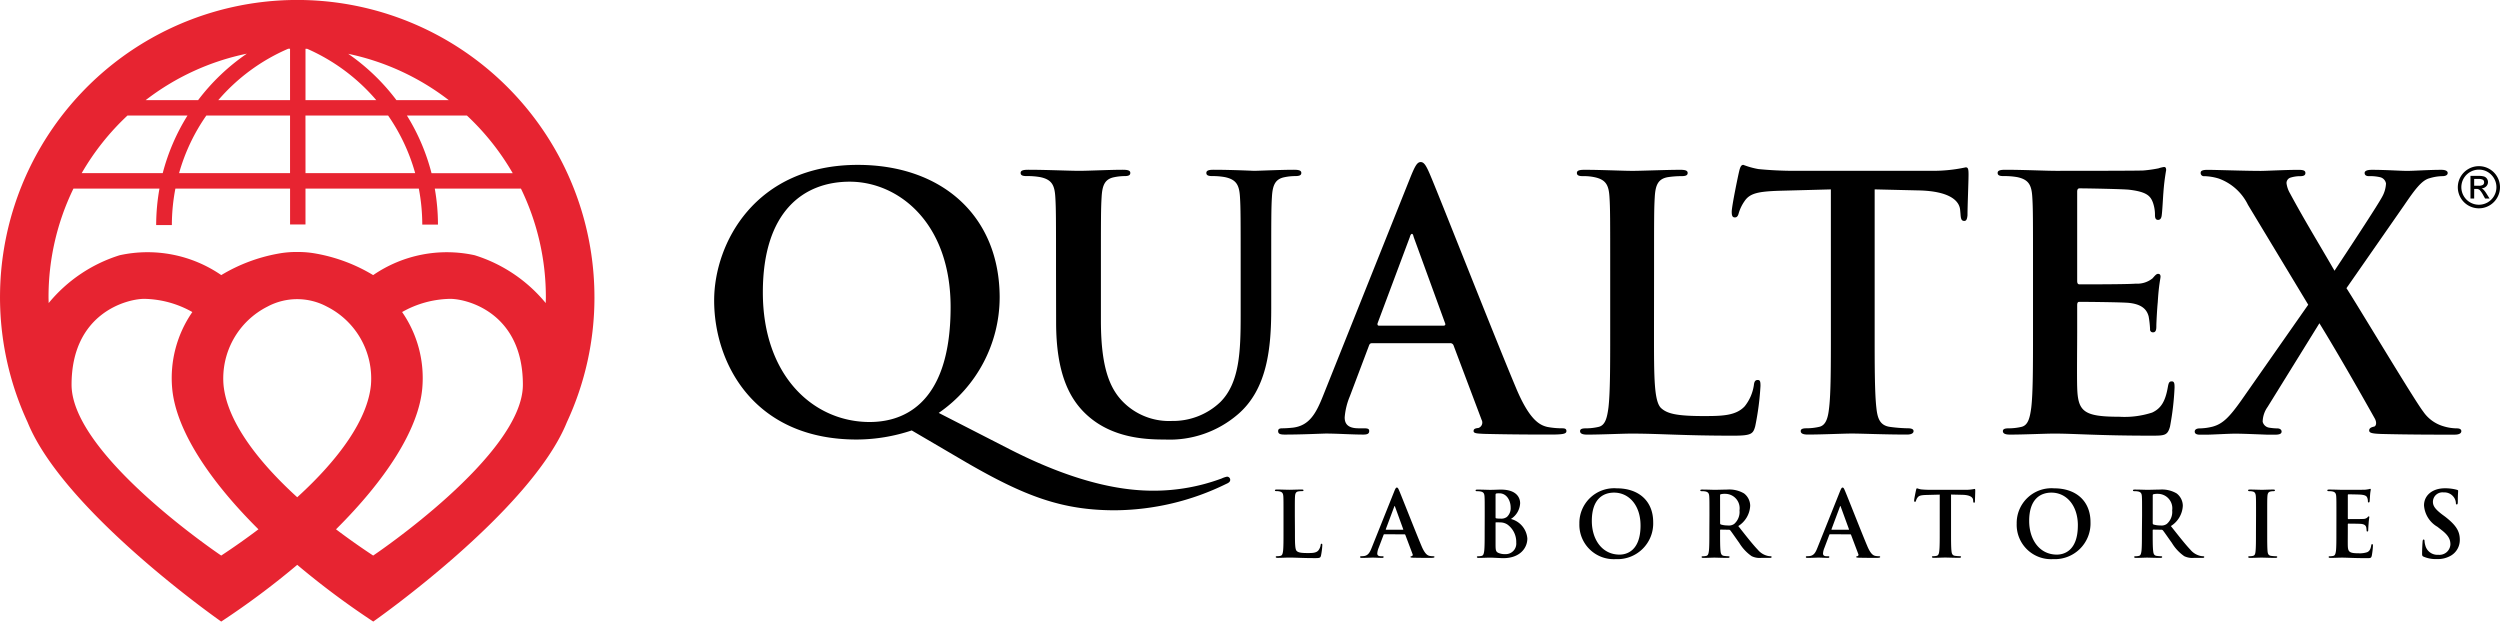 <svg xmlns="http://www.w3.org/2000/svg" width="270.797" height="67.324" viewBox="0 0 270.797 67.324"><defs><style>.a{fill:#e72431;}</style></defs><g transform="translate(-331.48 -255.724)"><path class="a" d="M371.9,315.9c-1.4-.924-2.748-1.876-4.024-2.842,5.371-5.338,8.934-10.786,9.342-15.249a12.562,12.562,0,0,0-2.182-8.285,10.918,10.918,0,0,1,5.22-1.429c1.9.013,7.862,1.563,7.862,9.3,0,7.627-16.218,18.508-16.218,18.508m-16.456,0s-16.212-10.881-16.212-18.508c0-7.736,5.96-9.286,7.858-9.3a10.934,10.934,0,0,1,5.224,1.429,12.553,12.553,0,0,0-2.182,8.285c.407,4.463,3.969,9.911,9.342,15.249-1.278.966-2.625,1.918-4.029,2.842m16.218-18.513c-.339,3.7-3.375,8-7.988,12.2-4.613-4.2-7.652-8.494-7.986-12.2a8.709,8.709,0,0,1,4.76-8.451,6.822,6.822,0,0,1,6.44,0,8.711,8.711,0,0,1,4.773,8.454M339.44,276.15h9.313a22.746,22.746,0,0,0-.357,3.953h1.7a20.918,20.918,0,0,1,.383-3.953H362.9v3.889h1.67V276.15h12.276a20.96,20.96,0,0,1,.374,3.9h1.7a22.514,22.514,0,0,0-.346-3.9h9.333a26.838,26.838,0,0,1,2.7,11.769c0,.211-.009.423-.015.633a16.2,16.2,0,0,0-7.692-5.18,14.094,14.094,0,0,0-11,2.151,18.12,18.12,0,0,0-6.155-2.323,10.717,10.717,0,0,0-1.914-.181c-.051,0-.1,0-.157,0s-.106,0-.157,0a10.615,10.615,0,0,0-1.92.182,18.164,18.164,0,0,0-6.15,2.321,14.093,14.093,0,0,0-11.005-2.151,16.218,16.218,0,0,0-7.692,5.182c0-.211-.013-.423-.013-.635a26.814,26.814,0,0,1,2.7-11.769m5.853-7.911h6.5a22.424,22.424,0,0,0-2.684,6.241h-8.777a26.977,26.977,0,0,1,4.959-6.241m19.279,0h8.952a20.681,20.681,0,0,1,2.932,6.241H364.572Zm-1.67,0v6.241h-12.02a20.622,20.622,0,0,1,2.954-6.241Zm-.208-7.233c.067,0,.139,0,.208,0v5.564h-7.771a20.859,20.859,0,0,1,7.563-5.561m-9.752,5.561H347.26a26.818,26.818,0,0,1,10.959-5.032,22.574,22.574,0,0,0-5.278,5.032m16.258-5.016a26.83,26.83,0,0,1,10.888,5.016h-5.667a22.623,22.623,0,0,0-5.222-5.016m-4.627-.545c.058,0,.117,0,.177,0a20.891,20.891,0,0,1,7.488,5.559h-7.665Zm22.444,13.474h-8.793a22.377,22.377,0,0,0-2.664-6.241h6.5a27.026,27.026,0,0,1,4.959,6.241m8.852,13.439a32.194,32.194,0,1,0-61.406,13.525c3.922,9.7,20.98,21.605,20.98,21.605a87.246,87.246,0,0,0,8.234-6.144,87.7,87.7,0,0,0,8.234,6.144s17.06-11.909,20.978-21.607a31.993,31.993,0,0,0,2.981-13.523" transform="translate(0)"></path><g transform="translate(408.836 273.28)"><path d="M399.521,280.923c0-9.182-5.692-13.583-10.928-13.583-4.97,0-9.41,3.187-9.41,11.99,0,9.032,5.464,14.041,11.574,14.041,3.036,0,8.764-1.329,8.764-12.447m-4.212,13.359a19.009,19.009,0,0,1-5.958.986c-11.116,0-15.443-8.236-15.443-15.063,0-6.188,4.44-14.686,15.558-14.686,9.07,0,15.368,5.5,15.368,14.382a15.223,15.223,0,0,1-6.6,12.484l7.627,3.907c8.008,4.1,13.054,4.518,15.634,4.518a21.092,21.092,0,0,0,7.4-1.329,2.41,2.41,0,0,1,.567-.19.342.342,0,0,1,.345.343c0,.224-.191.341-.456.452a27.712,27.712,0,0,1-12.03,2.846c-5.73,0-9.752-1.515-16.052-5.158Z" transform="translate(-373.908 -265.216)"></path><path d="M395.949,276.815c0-5.771,0-6.832-.077-8.046-.075-1.289-.377-1.9-1.632-2.162a7.9,7.9,0,0,0-1.48-.113c-.416,0-.644-.077-.644-.341s.266-.343.835-.343c2.011,0,4.4.115,5.541.115.91,0,3.3-.115,4.666-.115.571,0,.837.077.837.343s-.23.341-.607.341a5.807,5.807,0,0,0-1.1.113c-1.025.191-1.329.835-1.4,2.162-.077,1.214-.077,2.275-.077,8.046v5.313c0,5.5,1.1,7.816,2.959,9.333a7.021,7.021,0,0,0,4.744,1.557,7.426,7.426,0,0,0,5.236-2.049c2.086-2.088,2.2-5.5,2.2-9.412v-4.742c0-5.771,0-6.832-.075-8.046-.077-1.289-.381-1.9-1.632-2.162a7.465,7.465,0,0,0-1.367-.113c-.416,0-.644-.077-.644-.341s.266-.343.795-.343c1.938,0,4.326.115,4.365.115.456,0,2.846-.115,4.327-.115.532,0,.8.077.8.343s-.23.341-.684.341a5.808,5.808,0,0,0-1.1.113c-1.025.191-1.327.835-1.4,2.162-.075,1.214-.075,2.275-.075,8.046v4.06c0,4.212-.418,8.688-3.606,11.421a11.321,11.321,0,0,1-7.893,2.735c-2.011,0-5.654-.117-8.423-2.62-1.936-1.745-3.378-4.553-3.378-10.055Z" transform="translate(-358.918 -264.977)"></path><path d="M425.324,283.073c.19,0,.228-.115.19-.228l-3.415-9.371c-.04-.153-.077-.343-.19-.343s-.191.19-.228.343l-3.493,9.335c-.036.15,0,.264.155.264Zm-7.74,1.9c-.191,0-.266.077-.343.3l-2.049,5.426a7.43,7.43,0,0,0-.569,2.314c0,.684.341,1.178,1.517,1.178h.571c.456,0,.569.077.569.3,0,.3-.228.379-.647.379-1.211,0-2.844-.111-4.02-.111-.418,0-2.5.111-4.48.111-.492,0-.718-.075-.718-.379,0-.226.151-.3.456-.3.341,0,.87-.038,1.174-.075,1.747-.228,2.467-1.519,3.225-3.417l9.526-23.83c.456-1.1.682-1.517,1.061-1.517.343,0,.569.341.95,1.214.91,2.086,6.981,17.567,9.41,23.335,1.442,3.415,2.541,3.945,3.34,4.137a8.39,8.39,0,0,0,1.593.151c.3,0,.492.038.492.3,0,.3-.341.379-1.745.379-1.366,0-4.135,0-7.173-.075-.682-.036-1.138-.036-1.138-.3,0-.226.151-.3.531-.341a.616.616,0,0,0,.341-.872l-3.034-8.048a.369.369,0,0,0-.381-.263Z" transform="translate(-346.325 -265.353)"></path><path d="M433.515,283.494c0,4.857,0,7.475.8,8.159.644.569,1.632.835,4.591.835,2.011,0,3.492-.036,4.441-1.065a4.778,4.778,0,0,0,.985-2.275c.038-.341.115-.567.418-.567.268,0,.3.188.3.644a29.626,29.626,0,0,1-.571,4.365c-.228.835-.416,1.023-2.388,1.023-5.466,0-7.969-.226-11.043-.226-.873,0-3.264.111-4.782.111-.492,0-.759-.111-.759-.379,0-.188.151-.3.607-.3a6.153,6.153,0,0,0,1.366-.151c.758-.151.952-.986,1.1-2.086.191-1.6.191-4.593.191-8.084v-6.678c0-5.769,0-6.832-.078-8.046-.075-1.289-.379-1.9-1.632-2.161a5.566,5.566,0,0,0-1.251-.113c-.418,0-.647-.078-.647-.343s.268-.343.837-.343c1.783,0,4.173.115,5.2.115.91,0,3.683-.115,5.161-.115.531,0,.8.078.8.343s-.228.343-.686.343a10.014,10.014,0,0,0-1.477.113c-1.026.19-1.329.835-1.4,2.161-.076,1.214-.076,2.277-.076,8.046Z" transform="translate(-331.712 -264.977)"></path><path d="M445.1,268.175l-5.654.151c-2.2.078-3.112.266-3.681,1.1a4.481,4.481,0,0,0-.645,1.327c-.077.3-.19.458-.418.458-.264,0-.341-.191-.341-.609,0-.607.72-4.06.8-4.363.113-.494.228-.722.456-.722a8.78,8.78,0,0,0,1.632.456c1.1.113,2.542.19,3.794.19H456.07a16.659,16.659,0,0,0,3.643-.377c.264,0,.3.226.3.795,0,.8-.113,3.415-.113,4.4-.038.379-.113.609-.339.609-.308,0-.383-.193-.419-.76l-.038-.416c-.077-.988-1.1-2.049-4.478-2.128l-4.782-.113v15.558c0,3.492,0,6.489.188,8.121.117,1.063.345,1.9,1.482,2.049a15.875,15.875,0,0,0,1.936.151c.416,0,.607.115.607.3,0,.268-.3.379-.72.379-2.505,0-4.9-.111-5.96-.111-.872,0-3.262.111-4.779.111-.494,0-.762-.111-.762-.379,0-.188.155-.3.609-.3a6.184,6.184,0,0,0,1.367-.151c.758-.151.984-.986,1.1-2.086.19-1.6.19-4.593.19-8.084Z" transform="translate(-324.139 -265.216)"></path><path d="M453.992,276.952c0-5.771,0-6.832-.078-8.046-.075-1.289-.379-1.9-1.628-2.162a7.961,7.961,0,0,0-1.482-.113c-.416,0-.643-.077-.643-.341s.266-.343.835-.343c2.011,0,4.4.115,5.464.115,1.212,0,8.766,0,9.486-.038a14.384,14.384,0,0,0,1.63-.23,3.659,3.659,0,0,1,.609-.15c.191,0,.228.15.228.341a23.823,23.823,0,0,0-.3,2.467c-.036.379-.113,2.048-.19,2.505-.036.19-.117.418-.379.418s-.341-.193-.341-.534a3.965,3.965,0,0,0-.23-1.362c-.264-.684-.644-1.14-2.542-1.369-.645-.077-4.629-.151-5.388-.151-.191,0-.266.115-.266.381v9.6c0,.266.038.419.266.419.835,0,5.2,0,6.071-.078a2.642,2.642,0,0,0,1.821-.569c.266-.3.416-.492.607-.492.151,0,.263.077.263.3s-.186.837-.3,2.771c-.077.758-.153,2.277-.153,2.542,0,.3,0,.72-.341.72a.3.3,0,0,1-.339-.341,10.8,10.8,0,0,0-.151-1.366c-.192-.758-.724-1.329-2.128-1.48-.72-.075-4.478-.113-5.386-.113-.191,0-.23.15-.23.377v3c0,1.291-.038,4.782,0,5.882.075,2.618.684,3.187,4.554,3.187a9.664,9.664,0,0,0,3.568-.454c.986-.456,1.442-1.253,1.707-2.808.077-.419.151-.571.418-.571.3,0,.3.306.3.684a29.826,29.826,0,0,1-.492,4.213c-.266.985-.609.985-2.049.985-5.73,0-8.274-.226-10.513-.226-.872,0-3.262.111-4.779.111-.494,0-.762-.111-.762-.379,0-.19.155-.3.609-.3a6.144,6.144,0,0,0,1.364-.151c.762-.151.95-.986,1.1-2.088.19-1.593.19-4.593.19-8.082Z" transform="translate(-311.135 -265.113)"></path><path d="M478.3,278.636c1.214,1.86,7.362,12.143,8.31,13.357a4.007,4.007,0,0,0,2.2,1.6,5.029,5.029,0,0,0,1.44.228c.268,0,.494.075.494.3,0,.268-.3.381-.72.381h-1.138c-.91,0-3.909,0-6.832-.075-.987-.038-1.291-.113-1.291-.379,0-.228.191-.343.532-.418.188-.038.341-.379.077-.873-2.088-3.718-4.252-7.477-6-10.321l-5.614,9.067a2.834,2.834,0,0,0-.532,1.6.855.855,0,0,0,.72.645,5.968,5.968,0,0,0,.873.077c.228,0,.456.113.456.341,0,.266-.266.341-.758.341h-.682c-.23,0-2.62-.113-3.568-.113-.72,0-2.58.113-3.187.113h-.645c-.381,0-.569-.113-.569-.341s.228-.341.531-.341a6.1,6.1,0,0,0,1.406-.19c1.1-.3,1.82-1.026,3.11-2.848l7.247-10.36-6.525-10.814a5.659,5.659,0,0,0-3.15-2.846,5.755,5.755,0,0,0-1.594-.264.34.34,0,0,1-.379-.379c0-.228.266-.306.758-.306.912,0,3.984.115,5.767.115.532,0,2.658-.115,4.06-.115.532,0,.758.078.758.343s-.226.343-.567.343a3.506,3.506,0,0,0-1.026.151.618.618,0,0,0-.454.607,2.9,2.9,0,0,0,.377,1.1c1.632,3.034,3.34,5.8,4.821,8.385,1.1-1.668,4.591-6.945,5.162-8.008a3.268,3.268,0,0,0,.417-1.44.837.837,0,0,0-.645-.684,4.717,4.717,0,0,0-1.214-.113c-.226,0-.456-.078-.456-.343,0-.228.266-.343.8-.343,1.481,0,3.074.115,3.8.115.757,0,2.31-.115,3.714-.115.419,0,.682.115.682.343s-.226.343-.6.343a5.119,5.119,0,0,0-1.369.226c-.871.228-1.63,1.293-2.768,2.959Z" transform="translate(-301.492 -264.977)"></path><path d="M409.387,289.371c0,1.253,0,1.927.2,2.1.164.148.423.215,1.183.215.518,0,.9-.009,1.143-.272a1.253,1.253,0,0,0,.259-.589c.007-.089.027-.146.1-.146s.08.047.08.164a7.686,7.686,0,0,1-.146,1.127c-.06.217-.109.264-.618.264-1.409,0-2.053-.058-2.848-.058-.224,0-.844.029-1.233.029-.126,0-.2-.029-.2-.1,0-.047.038-.077.157-.077a1.558,1.558,0,0,0,.354-.04c.2-.04.244-.253.283-.54.047-.408.047-1.182.047-2.082v-1.725c0-1.488,0-1.759-.018-2.075-.02-.332-.1-.489-.421-.558a1.436,1.436,0,0,0-.323-.029c-.108,0-.168-.02-.168-.086s.073-.089.217-.089c.458,0,1.078.027,1.342.027.235,0,.948-.027,1.329-.027.14,0,.206.02.206.089s-.058.086-.175.086a2.6,2.6,0,0,0-.385.029c-.261.049-.339.215-.359.558-.018.315-.018.587-.018,2.075Z" transform="translate(-346.476 -249.336)"></path><path d="M416.908,289.26c.046,0,.058-.027.046-.057l-.879-2.418c-.009-.04-.02-.088-.047-.088s-.049.047-.06.088l-.9,2.409c-.009.038,0,.066.04.066Zm-2,.49c-.049,0-.071.02-.089.078l-.531,1.4a1.911,1.911,0,0,0-.146.6c0,.173.089.3.392.3h.148c.117,0,.146.02.146.078,0,.078-.058.1-.164.1-.314,0-.735-.029-1.039-.029-.108,0-.645.029-1.156.029-.126,0-.186-.018-.186-.1,0-.058.04-.078.118-.078s.224-.011.3-.02c.448-.06.634-.392.83-.881l2.46-6.148c.115-.283.175-.39.272-.39s.148.088.246.314c.235.538,1.8,4.533,2.427,6.018.372.882.658,1.017.862,1.067a2.157,2.157,0,0,0,.41.04c.078,0,.128.009.128.078s-.089.1-.452.1-1.065,0-1.849-.018c-.177-.011-.294-.011-.294-.078s.038-.078.139-.089a.159.159,0,0,0,.086-.224l-.782-2.075a.1.1,0,0,0-.1-.069Z" transform="translate(-342.314 -249.433)"></path><path d="M422.6,288.6a1.4,1.4,0,0,0-.809-.233c-.181-.011-.277-.011-.423-.011-.04,0-.058.02-.058.067v2.319c0,.647.027.813.341.941a1.742,1.742,0,0,0,.717.119,1.141,1.141,0,0,0,1.183-1.253,2.327,2.327,0,0,0-.95-1.949m-1.291-.782c0,.077.027.1.069.108a2.456,2.456,0,0,0,.458.029,1.01,1.01,0,0,0,.707-.186,1.281,1.281,0,0,0,.4-1.039c0-.653-.381-1.515-1.223-1.515a1.7,1.7,0,0,0-.323.018c-.069.02-.088.06-.088.166Zm-1.174-.168c0-1.488,0-1.759-.02-2.075-.02-.332-.1-.489-.421-.558a1.976,1.976,0,0,0-.381-.029c-.108,0-.166-.02-.166-.087s.067-.088.213-.088c.521,0,1.136.027,1.333.027.479,0,.861-.027,1.192-.027,1.772,0,2.086.948,2.086,1.469a2.131,2.131,0,0,1-1,1.712,2.38,2.38,0,0,1,1.781,2.113c0,1.045-.811,2.133-2.613,2.133-.233,0-1.125-.058-1.418-.058-.226,0-.84.029-1.234.029-.128,0-.2-.029-.2-.1,0-.047.038-.077.157-.077a1.523,1.523,0,0,0,.35-.04c.2-.04.246-.255.286-.54.049-.408.049-1.182.049-2.082Z" transform="translate(-336.669 -249.336)"></path><path d="M431.937,288.755c0-2.191-1.263-3.554-2.868-3.554-1.127,0-2.408.629-2.408,3.065,0,2.037,1.127,3.65,3.007,3.65.684,0,2.27-.332,2.27-3.161m-6.626-.186a3.768,3.768,0,0,1,4.042-3.834c2.436,0,3.953,1.419,3.953,3.659a3.867,3.867,0,0,1-4.051,4.011,3.727,3.727,0,0,1-3.944-3.836" transform="translate(-331.592 -249.397)"></path><path d="M434.64,288.419c0,.108.02.148.089.177a2.525,2.525,0,0,0,.742.1.977.977,0,0,0,.695-.166,1.721,1.721,0,0,0,.576-1.468,1.564,1.564,0,0,0-1.5-1.79,2.025,2.025,0,0,0-.516.04c-.069.018-.089.057-.089.135Zm-1.154-.773c0-1.488,0-1.759-.02-2.075-.02-.332-.1-.489-.421-.558a1.976,1.976,0,0,0-.381-.029c-.111,0-.168-.02-.168-.087s.067-.088.217-.088c.518,0,1.134.027,1.338.027.334,0,1.078-.027,1.382-.027a3.134,3.134,0,0,1,1.8.419,1.7,1.7,0,0,1,.666,1.34,2.743,2.743,0,0,1-1.291,2.193c.87,1.1,1.544,1.967,2.124,2.574a1.967,1.967,0,0,0,1.094.665,1.541,1.541,0,0,0,.275.031c.078,0,.119.029.119.077,0,.08-.071.1-.186.1h-.93a1.984,1.984,0,0,1-1.047-.186,4.723,4.723,0,0,1-1.344-1.439c-.39-.54-.841-1.205-.968-1.353a.2.2,0,0,0-.177-.068l-.852-.016c-.049,0-.077.016-.077.075v.139c0,.912,0,1.685.047,2.093.029.284.089.5.383.54a4.335,4.335,0,0,0,.479.04c.077,0,.119.029.119.077,0,.069-.069.1-.2.1-.567,0-1.291-.029-1.439-.029-.186,0-.8.029-1.194.029-.126,0-.2-.029-.2-.1,0-.047.04-.077.157-.077a1.55,1.55,0,0,0,.35-.04c.2-.04.248-.255.286-.54.049-.408.049-1.182.049-2.082Z" transform="translate(-325.677 -249.336)"></path><path d="M443.387,289.26c.049,0,.058-.027.049-.057l-.882-2.418c-.007-.04-.018-.088-.047-.088s-.049.047-.06.088l-.9,2.409c-.009.038,0,.066.04.066Zm-2,.49c-.047,0-.067.02-.087.078l-.527,1.4a1.875,1.875,0,0,0-.148.6c0,.173.088.3.392.3h.146c.119,0,.146.02.146.078,0,.078-.058.1-.164.1-.315,0-.735-.029-1.037-.029-.108,0-.647.029-1.158.029-.124,0-.184-.018-.184-.1,0-.058.04-.078.117-.078s.226-.011.3-.02c.452-.06.638-.392.831-.881l2.458-6.148c.119-.283.177-.39.273-.39s.148.088.244.314c.237.538,1.8,4.533,2.429,6.018.37.882.656,1.017.861,1.067a2.18,2.18,0,0,0,.414.04c.077,0,.124.009.124.078s-.088.1-.447.1-1.068,0-1.852-.018c-.177-.011-.294-.011-.294-.078s.038-.078.137-.089a.16.16,0,0,0,.089-.224l-.784-2.075a.094.094,0,0,0-.1-.069Z" transform="translate(-320.514 -249.433)"></path><path d="M447.972,285.418l-1.459.038c-.569.02-.8.071-.95.286a1.064,1.064,0,0,0-.164.341c-.022.077-.049.117-.111.117s-.088-.046-.088-.157c0-.157.188-1.045.206-1.123.027-.128.058-.186.115-.186a2.445,2.445,0,0,0,.423.117c.284.029.656.047.981.047H450.8a4.394,4.394,0,0,0,.941-.095c.067,0,.078.057.078.2,0,.206-.031.879-.031,1.136-.009.095-.027.157-.087.157-.078,0-.1-.051-.106-.2l-.011-.108c-.02-.253-.283-.529-1.156-.549l-1.231-.029v4.015c0,.9,0,1.674.047,2.095.029.272.086.487.381.527a4.1,4.1,0,0,0,.5.04c.109,0,.157.029.157.077,0,.069-.078.1-.188.1-.644,0-1.26-.029-1.533-.029-.226,0-.844.029-1.234.029-.126,0-.2-.029-.2-.1,0-.047.04-.077.159-.077a1.541,1.541,0,0,0,.35-.04c.2-.04.259-.255.286-.54.049-.408.049-1.181.049-2.082Z" transform="translate(-315.218 -249.398)"></path><path d="M457.918,288.755c0-2.191-1.26-3.554-2.864-3.554-1.127,0-2.41.629-2.41,3.065,0,2.037,1.127,3.65,3,3.65.689,0,2.272-.332,2.272-3.161m-6.624-.186a3.767,3.767,0,0,1,4.04-3.834c2.438,0,3.954,1.419,3.954,3.659a3.867,3.867,0,0,1-4.053,4.011,3.725,3.725,0,0,1-3.942-3.836" transform="translate(-310.202 -249.397)"></path><path d="M460.34,288.419c0,.108.02.148.089.177a2.534,2.534,0,0,0,.742.1.971.971,0,0,0,.695-.166,1.717,1.717,0,0,0,.582-1.468,1.568,1.568,0,0,0-1.5-1.79,2.044,2.044,0,0,0-.516.04c-.069.018-.089.057-.089.135Zm-1.154-.773c0-1.488,0-1.759-.02-2.075-.016-.332-.1-.489-.421-.558a1.969,1.969,0,0,0-.379-.029c-.109,0-.166-.02-.166-.087s.066-.088.213-.088c.52,0,1.136.027,1.342.027.332,0,1.076-.027,1.378-.027a3.136,3.136,0,0,1,1.8.419,1.7,1.7,0,0,1,.667,1.34,2.743,2.743,0,0,1-1.294,2.193c.873,1.1,1.548,1.967,2.124,2.574a1.971,1.971,0,0,0,1.1.665,1.5,1.5,0,0,0,.275.031c.076,0,.117.029.117.077,0,.08-.069.1-.186.1H464.8a2,2,0,0,1-1.047-.186,4.7,4.7,0,0,1-1.34-1.439c-.39-.54-.842-1.205-.97-1.353a.2.2,0,0,0-.173-.068l-.855-.016c-.047,0-.078.016-.078.075v.139c0,.912,0,1.685.051,2.093.027.284.089.5.379.54a4.468,4.468,0,0,0,.483.04c.077,0,.115.029.115.077,0,.069-.067.1-.2.1-.567,0-1.289-.029-1.435-.029-.188,0-.8.029-1.2.029-.128,0-.2-.029-.2-.1,0-.047.04-.077.155-.077a1.545,1.545,0,0,0,.354-.04c.2-.04.244-.255.284-.54.047-.408.047-1.182.047-2.082Z" transform="translate(-304.516 -249.336)"></path><path d="M465.9,287.646c0-1.488,0-1.759-.02-2.075-.016-.332-.115-.5-.334-.549a1.364,1.364,0,0,0-.352-.038c-.095,0-.155-.02-.155-.1,0-.057.077-.077.237-.077.37,0,.986.027,1.273.027.241,0,.82-.027,1.192-.027.126,0,.206.02.206.077,0,.078-.06.1-.157.1a1.638,1.638,0,0,0-.3.029c-.264.049-.341.215-.361.558-.02.315-.02.587-.02,2.075v1.725c0,.946,0,1.721.04,2.14.029.266.1.441.392.481a3.968,3.968,0,0,0,.5.04c.109,0,.157.029.157.077,0,.069-.077.1-.186.1-.645,0-1.263-.029-1.528-.029-.224,0-.84.029-1.232.029-.128,0-.2-.029-.2-.1,0-.047.04-.077.155-.077a1.558,1.558,0,0,0,.354-.04c.2-.04.255-.2.284-.49.047-.41.047-1.185.047-2.131Z" transform="translate(-298.884 -249.336)"></path><path d="M470.733,287.681c0-1.488,0-1.759-.02-2.075-.02-.332-.1-.489-.419-.558a1.987,1.987,0,0,0-.381-.029c-.108,0-.166-.02-.166-.087s.067-.088.213-.088c.52,0,1.134.027,1.409.027.315,0,2.263,0,2.449-.007a3.8,3.8,0,0,0,.418-.06,1.027,1.027,0,0,1,.16-.038c.047,0,.057.038.057.088,0,.068-.047.184-.078.634-.009.1-.029.529-.047.645-.009.049-.029.109-.1.109s-.086-.049-.086-.135a1.051,1.051,0,0,0-.06-.354c-.069-.175-.166-.3-.656-.354-.166-.02-1.194-.038-1.389-.038-.049,0-.069.029-.069.1v2.478c0,.069.011.106.069.106.215,0,1.342,0,1.566-.016a.7.7,0,0,0,.47-.148c.069-.078.106-.129.155-.129s.071.02.071.08a6.628,6.628,0,0,0-.08.713c-.02.2-.04.589-.04.656s0,.186-.086.186c-.069,0-.089-.038-.089-.088a3.114,3.114,0,0,0-.038-.352c-.049-.2-.186-.343-.551-.383-.182-.02-1.152-.029-1.386-.029-.051,0-.062.04-.062.1v.775c0,.33-.009,1.231,0,1.515.02.675.177.822,1.174.822a2.517,2.517,0,0,0,.923-.117c.255-.119.37-.325.439-.724.018-.111.038-.15.106-.15s.08.08.08.179a7.943,7.943,0,0,1-.128,1.087c-.067.253-.155.253-.529.253-1.477,0-2.135-.058-2.709-.058-.228,0-.842.029-1.234.029-.128,0-.2-.029-.2-.1,0-.047.036-.077.155-.077a1.559,1.559,0,0,0,.354-.04c.193-.04.244-.255.286-.54.046-.408.046-1.181.046-2.082Z" transform="translate(-295.011 -249.372)"></path><path d="M475.564,292.151c-.155-.066-.186-.117-.186-.33,0-.542.04-1.127.051-1.282s.036-.257.115-.257.1.091.1.166a2.074,2.074,0,0,0,.089.5,1.349,1.349,0,0,0,1.4.988,1.188,1.188,0,0,0,1.311-1.118c0-.478-.148-.939-.959-1.564l-.45-.352a2.912,2.912,0,0,1-1.449-2.319c0-1.078.9-1.851,2.261-1.851a4.886,4.886,0,0,1,1.3.164c.087.024.135.051.135.118,0,.126-.036.412-.036,1.176,0,.215-.031.294-.109.294s-.1-.058-.1-.177a1.178,1.178,0,0,0-.253-.647,1.245,1.245,0,0,0-1.067-.479,1.033,1.033,0,0,0-1.167,1.01c0,.448.226.793,1.039,1.409l.273.2c1.174.912,1.6,1.564,1.6,2.5a1.962,1.962,0,0,1-.919,1.7,2.829,2.829,0,0,1-1.557.4,3.368,3.368,0,0,1-1.429-.253" transform="translate(-290.375 -249.398)"></path><path d="M479.27,266.98v.738h.483a.873.873,0,0,0,.45-.088.307.307,0,0,0,.142-.283.3.3,0,0,0-.139-.284,1.008,1.008,0,0,0-.485-.084Zm0,2.122h-.4V266.65h.85a1.979,1.979,0,0,1,.636.071.624.624,0,0,1,.3.235.649.649,0,0,1-.086.83.78.78,0,0,1-.5.219.721.721,0,0,1,.259.188,2.889,2.889,0,0,1,.31.432l.3.478h-.485l-.215-.385a2.428,2.428,0,0,0-.368-.536.52.52,0,0,0-.363-.122h-.235Zm.516-3.129a1.9,1.9,0,1,0,1.34.558,1.84,1.84,0,0,0-1.34-.558m0-.377a2.237,2.237,0,0,1,1.14.308,2.264,2.264,0,0,1,.835.835,2.26,2.26,0,0,1,0,2.275,2.282,2.282,0,1,1-3.118-3.112,2.254,2.254,0,0,1,1.141-.306" transform="translate(-288.627 -265.153)"></path></g></g></svg>